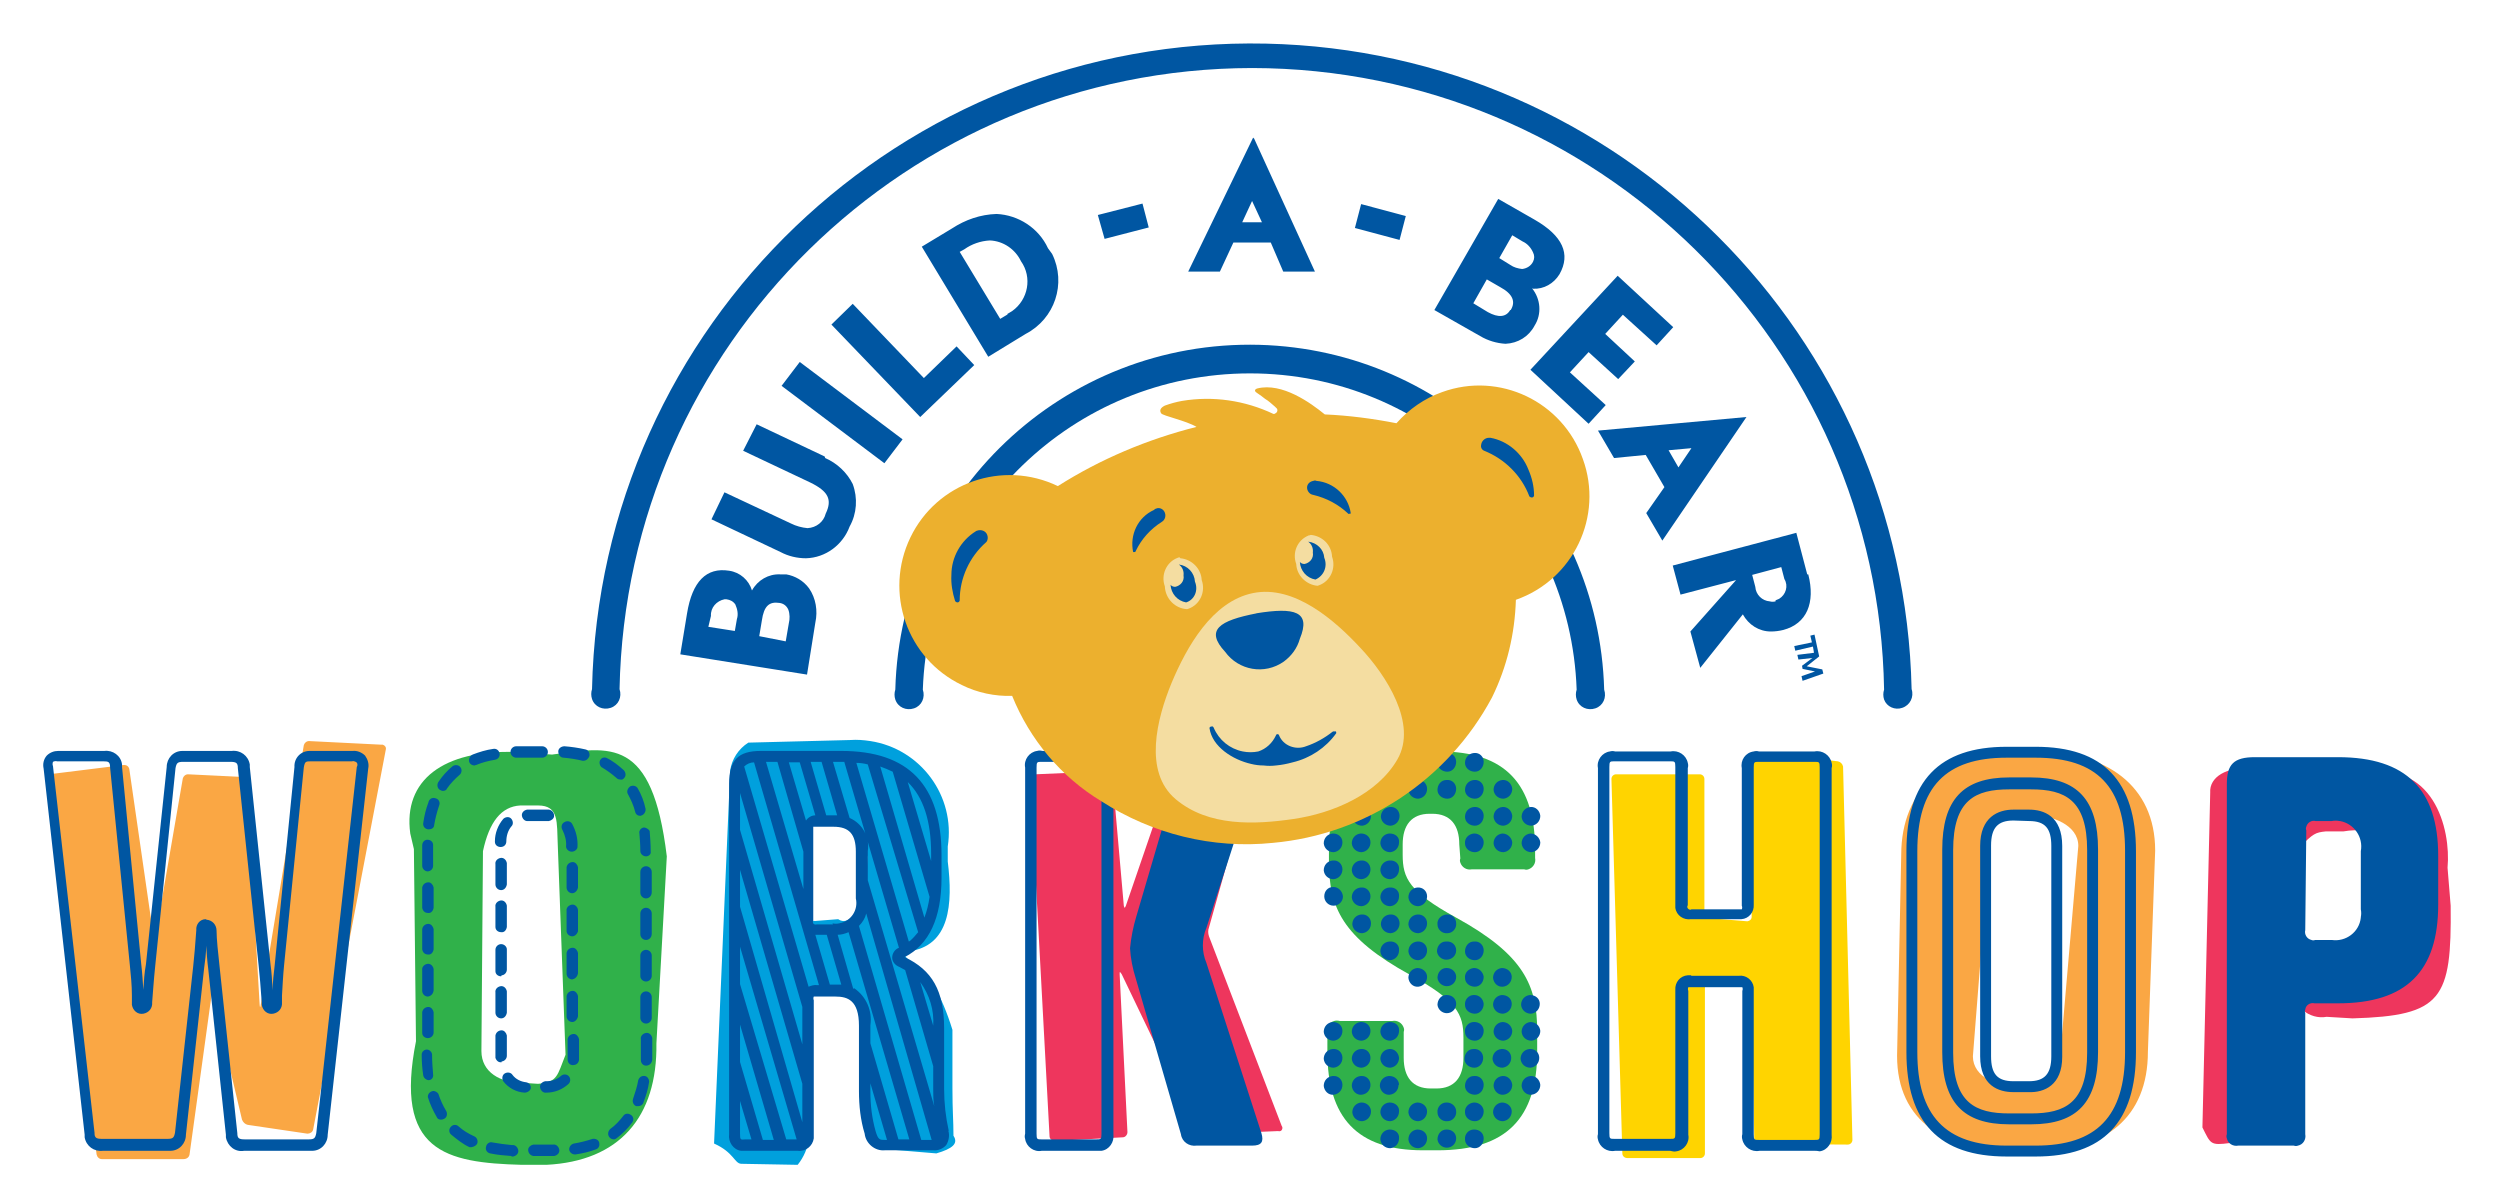<svg xmlns="http://www.w3.org/2000/svg" xmlns:xlink="http://www.w3.org/1999/xlink" id="Layer_1" x="0px" y="0px" viewBox="0 0 481.4 230" style="enable-background:new 0 0 481.4 230;" xml:space="preserve"><style type="text/css"> .st0{fill:none;} .st1{fill:#EE365D;} .st2{fill:#00A0DD;} .st3{fill:#30B14A;} .st4{fill:#FAA744;} .st5{fill:#FFD400;} .st6{fill:#0056A2;} .st7{fill:#ECB02E;} .st8{fill:#F4DDA1;}</style><g> <path class="st0" d="M474.5,135.5h-96.3C375.7,61.9,319.9,0,241.1,0C161.5,0,106.5,61.9,104,135.4H6.9c-3.8-0.1-6.9,2.9-6.9,6.7 v81.2c0.1,3.8,3.2,6.8,6.9,6.7h467.6c3.8,0.1,6.8-2.9,6.9-6.7v-81.2C481.3,138.4,478.2,135.4,474.5,135.5"></path> <path class="st1" d="M442.9,163.1c2.5-2.6,3-2.8,4.9-3h3.4c6-1,8.4,1.4,8,5.6v11.7c0,2.9-2.4,5.3-5.3,5.3c-0.9,0-1.7-0.2-2.4-0.6 l-3.7,0.4c-2.1,0-4.9,0.3-4.5-1.4L442.9,163.1L442.9,163.1z M443.4,194.5c1.3,1.1,3,1.6,4.6,1.3l5,0.3c17.3-0.5,19.1-3.7,18.9-21.7 l-0.6-7.3c0.7-7.6-2.8-21-16.5-18.1l-21-1c-5.1-0.5-8.4,1.7-8.2,4.6l-1.5,64.5c1.6,3.2,1.5,3.5,5.3,3l10.3-1 c2.8-1.6,2.8-1.2,2.8-2.6L443.4,194.5L443.4,194.5z"></path> <path class="st2" d="M160.8,157.6c4.9,0.6,5.1,1.4,6.2,7.4l-0.2,6.9c-1.1,3.5-3.4,6.5-5.4,5.1l-3.9,0.3c-1.5,0.2-2-0.2-2-1.7 l-0.5-13.5c2.4-3.2,0.6-4.2,2.3-3.9L160.8,157.6z M180.3,222.1c3.1-0.9,4.3-1.9,3.3-3.4c0-3-0.2-4.7-0.2-9.2v-11.2 c-2.1-6.8-4.7-10.9-6.8-12.1c-3.2-2.4-2.8-3-1.8-3c8.2-0.9,8.7-9.2,7.7-17.3V163c1.5-9.7-5.2-18.8-14.9-20.3l0,0 c-1.3-0.2-2.6-0.3-3.9-0.2l-19.6,0.5c-1.9,1.2-3.2,3.2-3.5,5.4l-3.1,71.8c3.8,1.7,3.9,3.8,5.2,3.9l10.9,0.2 c1.2-1.5,1.9-3.2,2.2-5.1l-0.4-23.7c0-5.3,0.3-5,2.3-5.2l3.9,0.3c5-0.5,3.8,1.9,4.2,5.6l0.3,13.3c-0.8,3.4-0.3,6.9,1.4,9.9 c0.5,1.4,1.9,2.2,3.3,1.9L180.3,222.1z"></path> <path class="st3" d="M108.9,203.1c-1.6,4-1.5,5.3-5.3,5.6l-3.1-0.2c-4.1,0-7.8-2-7.8-6.1l0.3-38.5c1.2-5.6,3.5-8.6,7.2-8.8h3.4 c4.1,0,3.6,3.3,3.8,7.5L108.9,203.1z M79.7,163.5l0.4,37c-4.2,21.2,5.6,23.4,20.4,23.8h4.7c14-0.7,21.4-9.1,21.2-23.4l2-36 c-2.8-23.2-10.9-21.1-22.1-19.6l-7.2-0.5c-13.7-0.4-21.5,5.4-20.1,15.7L79.7,163.5z"></path> <path class="st4" d="M18.6,222.3c0.1,0.5,0.5,0.9,1,0.9h15.7c0.6,0,1.1-0.3,1.2-0.9l4.2-30.4c0-0.5,0.2-0.5,0.3,0l5.6,23.7 c0.2,0.5,0.6,0.9,1.1,1l11.5,1.7c0.5,0,1-0.3,1.1-0.8l14-73.2c0.1-0.4-0.2-0.8-0.6-0.9h-0.2l-14-0.7c-0.5,0-0.9,0.4-1,0.8l-8.3,50 c0,0.5-0.2,0.5-0.2,0l-2.5-43c0-0.5-0.5-0.9-1-0.9l-10.3-0.5c-0.5,0-0.9,0.4-1,0.8l-5.3,30.7c0,0.5-0.2,0.5-0.3,0l-4.7-32.5 c-0.1-0.5-0.5-0.8-1-0.8L10.2,149c-0.5,0.1-0.8,0.5-0.8,1l0,0L18.6,222.3z M400.2,162.9c0-4.1-5.2-5.9-8.7-5.9h-3 c-3.5,0-5.4,1.7-5.4,5.9l-3.2,40.5c0,4.1,5,5.9,8.4,5.9h3c3.5,0,5.4-1.7,5.4-5.9L400.2,162.9z M387.2,144.8h5.6 c12.5,0,22.2,6.3,22.2,19l-1.4,38.7c0,12.8-8.4,19-20.7,19h-5.6c-12.5,0-22-5.4-22-18.2l0.8-38.7 C366.1,151.8,374.9,144.7,387.2,144.8L387.2,144.8z"></path> <path class="st1" d="M216.2,219c0.5,0,0.9-0.5,0.9-1l-1.5-30.4c0-0.5,0-0.6,0.4,0l14.4,30c0.3,0.5,0.8,0.8,1.3,0.8l14.4-0.6 c0.3,0.1,0.7,0,0.8-0.4c0.1-0.2,0-0.5-0.1-0.6l-14-36.5c-0.2-0.6-0.2-1.2,0-1.7l9.8-34.9c0.1-0.3,0-0.7-0.3-0.8l0,0 c-0.1,0-0.2,0-0.3,0l-13.7,0.6c-0.6,0.1-1,0.4-1.2,0.9l-10.3,30c-0.2,0.5-0.3,0.5-0.4,0l-2.2-25c-0.1-0.5-0.5-0.9-1-0.9l-13.9,0.6 c-0.5,0-0.9,0.4-0.9,1l3.7,68.7c0,0.5,0.5,0.9,1,0.9l0,0l0,0L216.2,219z"></path> <path class="st5" d="M337.8,219.3c0,0.5,0.4,0.9,0.9,1l0,0l17.1,0.1c0.5,0,0.9-0.4,0.9-0.9l0,0l0,0l-1.8-71.9c-0.1-0.5-0.5-0.9-1-1 l-16-1.8c-0.4-0.1-0.9,0.3-0.9,0.7v0.1l0.3,30.9c0,0.5-0.3,0.8-0.8,0.9h-0.1l-7.3-0.6c-0.5,0-0.9-0.5-0.9-1V150 c0-0.5-0.4-0.9-0.9-0.9l0,0h-16.1c-0.5,0-0.9,0.4-0.9,0.9l0,0l2.1,72.1c0,0.5,0.4,0.9,1,0.9h14c0.5,0,0.9-0.4,0.9-0.9l0,0l0,0 v-31.9c0-0.5,0.3-0.9,0.8-0.9l0,0h0.1l7.2,0.6c0.5,0.1,0.9,0.5,0.9,1L337.8,219.3z"></path> <path class="st3" d="M281,162.6c0-3.7-1.7-5.9-5.2-5.9h-0.5c-3.5,0-5.2,2.2-5.2,5.9v2c0,4.5,1.2,7.1,10.3,12.1 c13.1,7.2,15.6,13.1,15.6,21.9v3.9c0,12.8-5.9,19-19.2,19H274c-12.7,0-18.4-6.3-18.4-19v-3.7c-0.3-1,0.3-1.9,1.3-2.2l0,0 c0.3-0.1,0.7-0.1,1.1,0h10.1c1-0.2,1.9,0.4,2.2,1.3c0.1,0.3,0.1,0.5,0,0.8v5c0,3.7,1.7,5.9,5.2,5.9h1.1c3.5,0,5.2-2.2,5.2-5.9v-3.9 c0-4.5-1.2-7.1-10.3-12.1c-13.1-7.2-15.6-13-15.6-21.9v-2.1c0-12.8,5.9-19,19.2-19h2.1c12.7,0,18.4,6.3,18.4,19v1.5 c0.2,1-0.4,1.9-1.3,2.2c-0.3,0.1-0.5,0.1-0.8,0h-10.1c-1,0.2-1.9-0.4-2.2-1.3c-0.1-0.3-0.1-0.5,0-0.8L281,162.6L281,162.6z"></path> <path class="st6" d="M387.7,158c-3,0-4.3,1.4-4.3,4.8v40.6c0,3.4,1.2,4.8,4.3,4.8h3c3,0,4.3-1.4,4.3-4.8v-40.5 c0-3.4-1.2-4.8-4.3-4.8L387.7,158z M390.7,210.3h-3c-2.8,0-6.4-1.2-6.4-6.9v-40.5c0-5.6,3.5-7,6.4-7h3c2.8,0,6.4,1.2,6.4,7v40.6 C397.1,209,393.6,210.4,390.7,210.3L390.7,210.3z M386.9,152c-6.5,0-10.8,2-10.8,11.7v39c0,9.7,4.3,11.7,10.8,11.7h4.2 c6.5,0,10.8-2,10.8-11.7v-39c0-9.7-4.3-11.7-10.8-11.7H386.9L386.9,152z M391.3,216.5h-4.4c-8.9,0-12.9-4.3-12.9-13.9v-39 c0-9.6,4-13.9,12.9-13.9h4.2c8.9,0,12.9,4.3,12.9,13.9v39c0,9.6-4,13.9-12.9,13.9H391.3z M386.4,145.9c-11.7,0-17.2,5.6-17.2,18 v38.7c0,12.2,5.4,18,17.2,18h5.6c11.7,0,17.2-5.6,17.2-18v-38.8c0-12.3-5.4-17.9-17.2-17.9L386.4,145.9L386.4,145.9z M392,222.7 h-5.6c-13,0-19.3-6.6-19.3-20.1v-38.7c0-13.5,6.3-20.1,19.3-20.1h5.6c13,0,19.3,6.6,19.3,20.1v38.7 C411.3,216.1,405,222.7,392,222.7L392,222.7z M39.8,177.1c1.1,0.1,1.9,1,1.9,2.1c0,1.5,0.3,4.4,0.6,7.1l3.4,31.9 c0,1,0.3,1.2,1.5,1.2h12.2c1.1,0,1.3-0.2,1.5-1.2l7.8-70.5c0.2-0.3,0.2-0.8-0.2-1c-0.2-0.1-0.5-0.2-0.7-0.1h-7.9 c-1,0-1.2,0-1.4,1.2l-3.8,38.1c-0.2,2-0.3,4.2-0.4,5.8v1.3c0.1,1.1-0.6,2-1.7,2.2s-2-0.6-2.2-1.7l0,0c0-0.2,0-0.3,0-0.5 c-0.2-2.8-0.4-5.3-0.6-7.1l-4-38c0-1-0.3-1.2-1.5-1.2h-9c-1.1,0-1.3,0.2-1.5,1.2l-3.9,38c-0.3,2.8-0.5,6-0.6,7.1 c0.1,1.1-0.6,2-1.7,2.2s-2-0.6-2.2-1.7l0,0c0-0.2,0-0.3,0-0.5v-1.3c0-2-0.2-3.9-0.4-5.9l-3.8-38c0-1.1-0.3-1.2-1.3-1.2H11 c-0.3-0.1-0.6,0-0.8,0.1c-0.1,0.3-0.1,0.6,0,0.8l8,70.6c0,1,0.3,1.2,1.5,1.2h12.5c1.1,0,1.3-0.2,1.5-1.2l3.5-32 c0.2-1.8,0.4-4.2,0.6-7c-0.1-1.1,0.7-2.1,1.8-2.1l0,0 M59.4,221.6H47c-1.7,0.3-3.2-0.9-3.5-2.6c0-0.2,0-0.4,0-0.5l-3.4-31.9 c-0.2-1.5-0.3-3.1-0.4-4.5c0,1.5-0.2,2.9-0.4,4.4l-3.5,32c0,1.7-1.3,3.1-3,3.1h-0.4H19.8c-1.7,0.2-3.2-0.9-3.5-2.6 c0-0.2,0-0.3,0-0.5L8.4,148c-0.2-0.9,0-1.8,0.6-2.5c0.6-0.6,1.4-0.9,2.2-0.9h8.9c1.6-0.2,3.2,0.9,3.4,2.6l0,0l0,0 c0,0.2,0,0.4,0,0.5l3.7,38c0.2,1.6,0.3,3.4,0.4,4.9c0.1-1.6,0.2-3.3,0.5-4.9l4-38c0-1.7,1.3-3.1,3-3.1h0.5h9 c1.7-0.2,3.2,0.9,3.5,2.6c0,0.2,0,0.3,0,0.5l4,38.1c0.2,1.4,0.3,3,0.4,4.9c0-1.5,0.2-3.2,0.4-4.9l3.8-38.1 c-0.1-1.7,1.2-3.1,2.9-3.1c0.2,0,0.4,0,0.5,0h7.8c0.9-0.1,1.8,0.3,2.4,0.9c0.5,0.7,0.8,1.6,0.6,2.5l-7.8,70.5c0,1.7-1.3,3.1-3,3.1 H59.4 M99.4,145.9c-0.6,0-1.1-0.5-1.1-1.1s0.5-1.1,1.1-1.1h5c0.6,0,1.1,0.5,1.1,1.1s-0.5,1.1-1.1,1.1H99.4z M112.3,146.5h-0.1 c-1.2-0.3-2.5-0.5-3.7-0.6c-0.6,0-1-0.6-1-1.2s0.6-1,1.2-1l0,0c1.3,0.1,2.7,0.3,4,0.6c0.6,0.1,0.9,0.7,0.8,1.3 C113.3,146.1,112.9,146.5,112.3,146.5L112.3,146.5z M91.4,147.4c-0.6,0-1.1-0.4-1.1-1l0,0c0-0.5,0.3-0.9,0.7-1.1 c1.3-0.5,2.6-0.9,4-1.1c0.6-0.1,1.1,0.3,1.2,0.9c0.1,0.6-0.3,1.1-0.9,1.2c-1.2,0.2-2.4,0.5-3.6,1C91.7,147.3,91.6,147.3,91.4,147.4 L91.4,147.4z M119.4,150.1c-0.3,0-0.5-0.1-0.7-0.3c-0.9-0.8-1.9-1.5-2.9-2.1c-0.4-0.4-0.5-1.1-0.1-1.5l0,0c0.2-0.3,0.6-0.4,1-0.3 c1.3,0.6,2.4,1.5,3.4,2.4c0.4,0.4,0.5,1.1,0.1,1.5C120,150.1,119.7,150.2,119.4,150.1L119.4,150.1z M85.3,152.3 c-0.2,0-0.4-0.1-0.6-0.2c-0.5-0.3-0.6-1-0.3-1.5l0,0c0.8-1.2,1.7-2.2,2.8-3.1c0.5-0.3,1.2-0.2,1.5,0.3c0.3,0.4,0.2,1.1-0.2,1.4 c-0.9,0.8-1.7,1.6-2.4,2.6C86,152.1,85.7,152.3,85.3,152.3L85.3,152.3z M123.3,157.1c-0.5,0-0.9-0.3-1-0.8 c-0.3-1.2-0.8-2.3-1.4-3.4c-0.3-0.5,0-1.2,0.5-1.5c0.5-0.2,1.1-0.1,1.4,0.4c0.7,1.2,1.2,2.5,1.5,3.9c0.1,0.5-0.2,1.1-0.7,1.3 L123.3,157.1L123.3,157.1z M82.6,159.7h-0.2c-0.6-0.1-1-0.6-0.9-1.2c0.2-1.4,0.5-2.7,1-4c0.1-0.6,0.7-1,1.3-0.8 c0.6,0.1,1,0.7,0.8,1.3c0,0.1-0.1,0.2-0.1,0.3l0,0c-0.4,1.2-0.7,2.4-0.9,3.6C83.6,159.4,83.1,159.7,82.6,159.7L82.6,159.7z M124.4,164.9c-0.6,0-1.1-0.5-1.1-1l0,0l0,0l0,0c0-1.2-0.1-2.5-0.2-3.7c0.1-0.6,0.7-1,1.2-0.8l0,0c0.3,0.1,0.6,0.3,0.8,0.6 c0.1,1.3,0.2,2.6,0.2,4C125.4,164.5,124.9,164.9,124.4,164.9c-0.1,0-0.1,0-0.1,0H124.4z M82.4,167.8c-0.6,0-1.1-0.5-1.1-1.1l0,0 l0,0v-3.9c0-0.6,0.4-1.1,1-1.1s1.1,0.4,1.1,1c0,0.1,0,0.1,0,0.2v3.8C83.4,167.3,83,167.7,82.4,167.8 C82.4,167.7,82.4,167.8,82.4,167.8z M124.4,173c-0.6,0-1.1-0.5-1.1-1.1l0,0v-4c0-0.6,0.5-1.1,1.1-1.1s1.1,0.5,1.1,1.1v3.9 C125.5,172.5,125,173,124.4,173L124.4,173L124.4,173z M82.4,175.8c-0.6,0-1-0.4-1.1-1v-3.9c0.1-0.6,0.6-1,1.2-1c0.5,0,0.9,0.5,1,1 v3.9C83.4,175.4,83,175.9,82.4,175.8C82.4,175.9,82.4,175.9,82.4,175.8L82.4,175.8z M124.4,181c-0.6,0-1.1-0.5-1.1-1.1v-4 c0-0.6,0.5-1.1,1.1-1.1s1.1,0.5,1.1,1.1v3.9C125.5,180.5,125,181,124.4,181L124.4,181L124.4,181z M82.4,183.8c-0.6,0-1-0.4-1.1-1 v-3.9c0.1-0.6,0.6-1,1.2-1c0.5,0,0.9,0.5,1,1v3.9C83.4,183.4,83,183.9,82.4,183.8C82.4,183.9,82.4,183.9,82.4,183.8L82.4,183.8z M124.4,189c-0.6,0-1.1-0.5-1.1-1l0,0v-4c0-0.6,0.5-1.1,1.1-1.1s1.1,0.5,1.1,1.1v3.9C125.5,188.5,125,189,124.4,189L124.4,189z M82.4,191.9c-0.6,0-1.1-0.5-1.1-1.1l0,0v-4c-0.1-0.6,0.4-1.1,1-1.2s1.1,0.4,1.2,1c0,0.1,0,0.1,0,0.2v3.9 C83.4,191.4,83,191.8,82.4,191.9C82.4,191.8,82.4,191.8,82.4,191.9L82.4,191.9z M124.4,197.1c-0.6,0-1.1-0.5-1.1-1.1l0,0v-4 c0-0.6,0.5-1.1,1.1-1.1s1.1,0.5,1.1,1.1v4C125.5,196.6,125,197.1,124.4,197.1L124.4,197.1z M82.4,199.9c-0.6,0-1.1-0.4-1.1-1l0,0 v-4c0.1-0.6,0.6-1,1.2-1c0.5,0,0.9,0.5,1,1v3.9C83.5,199.4,83,199.9,82.4,199.9L82.4,199.9L82.4,199.9z M124.4,205.2 c-0.6,0-1-0.5-1-1.1l0,0v-4c-0.1-0.6,0.4-1.1,1-1.2s1.1,0.4,1.2,1c0,0.1,0,0.1,0,0.2v4C125.5,204.7,125.1,205.2,124.4,205.2 L124.4,205.2z M82.6,208c-0.5,0-1-0.4-1.1-0.9c-0.2-1.3-0.3-2.7-0.3-4c0-0.6,0.5-1,1-1s1,0.5,1,1c0,1.3,0.1,2.5,0.2,3.8 c0.1,0.6-0.3,1.1-0.9,1.1l0,0H82.6L82.6,208z M122.9,213h-0.4c-0.5-0.2-0.8-0.8-0.6-1.4l0,0c0.4-1.2,0.8-2.4,1-3.6 c0.2-0.6,0.7-0.9,1.3-0.8c0.5,0.1,0.8,0.6,0.8,1.1l0,0c-0.2,1.4-0.6,2.7-1.1,4C123.8,212.7,123.4,213,122.9,213L122.9,213z M84.9,215.6c-0.4,0-0.7-0.2-0.8-0.5c-0.7-1.2-1.3-2.5-1.7-3.8c-0.1-0.6,0.4-1.1,0.9-1.2c0.4-0.1,0.9,0.2,1.1,0.5 c0.4,1.2,0.9,2.3,1.5,3.3c0.3,0.5,0.2,1.2-0.3,1.5l0,0C85.4,215.5,85.2,215.6,84.9,215.6L84.9,215.6z M118.2,219.4 c-0.6,0-1.1-0.5-1.1-1.1c0-0.4,0.2-0.7,0.4-0.9c1-0.7,1.8-1.6,2.5-2.5c0.3-0.5,1-0.6,1.5-0.2c0.5,0.3,0.6,1,0.2,1.5 c-0.8,1.1-1.9,2.2-3,3C118.6,219.3,118.4,219.4,118.2,219.4L118.2,219.4z M90.8,220.9c-0.1,0-0.3,0-0.4,0c-1.3-0.6-2.4-1.5-3.5-2.4 c-0.5-0.4-0.5-1.1-0.1-1.5c0.4-0.5,1.1-0.5,1.5-0.1c0.9,0.8,1.9,1.4,3,1.9c0.5,0.2,0.8,0.8,0.6,1.4l0,0 C91.7,220.6,91.3,220.8,90.8,220.9L90.8,220.9z M110.7,222.3c-0.6,0-1.1-0.5-1.1-1s0.4-1,0.9-1.1c1.2-0.2,2.4-0.5,3.6-0.9 c0.6-0.1,1.2,0.2,1.3,0.8c0.1,0.5-0.1,1-0.6,1.2c-1.3,0.5-2.6,0.8-4,1H110.7z M98.5,222.6c-1.4-0.1-2.7-0.2-4.1-0.5 c-0.6-0.1-1-0.7-0.8-1.3c0.1-0.6,0.7-1,1.3-0.8l0,0c1.2,0.2,2.5,0.4,3.7,0.5c0.6-0.1,1.1,0.4,1.2,1c0.1,0.6-0.4,1.1-1,1.2 c-0.1,0-0.1,0-0.2,0h-0.1V222.6z M106.1,222.6h-3.4c-0.6-0.1-1-0.6-1-1.2c0-0.5,0.5-0.9,1-1h3.8c0.6-0.1,1.1,0.4,1.2,1 c0.1,0.6-0.4,1.1-1,1.2c-0.1,0-0.1,0-0.2,0H106.1z M105.6,158.1h-3.9c-0.6,0.1-1.1-0.4-1.2-1c-0.1-0.6,0.4-1.1,1-1.2 c0.1,0,0.1,0,0.2,0h4c0.6,0.1,1,0.6,1,1.2c0,0.5-0.5,0.9-1,1 M96.4,163.1c-0.6,0-1.1-0.4-1.1-1V162c0-1.6,0.6-3.1,1.6-4.3 c0.4-0.4,1.1-0.5,1.5-0.1s0.5,1.1,0.1,1.5l0,0l0,0c-0.7,0.8-1,1.9-1,2.9C97.5,162.7,97,163.1,96.4,163.1 M110.1,164 c-0.6,0-1.1-0.5-1.1-1l0,0l0,0c0.1-1.1-0.2-2.2-0.7-3.2c-0.3-0.5-0.2-1.2,0.4-1.5c0.5-0.3,1.2-0.2,1.5,0.4l0,0 c0.7,1.3,1.1,2.8,1,4.4C111.2,163.5,110.7,164,110.1,164C110.2,164,110.2,164,110.1,164 M96.5,171.4c-0.6,0-1.1-0.5-1.1-1.1l0,0 l0,0v-3.9c-0.1-0.6,0.4-1.1,1-1.2s1.1,0.4,1.2,1c0,0.1,0,0.1,0,0.2v3.9C97.5,170.9,97.1,171.4,96.5,171.4L96.5,171.4 M110.2,172 c-0.6,0-1.1-0.5-1.1-1.1l0,0l0,0V167c0.1-0.6,0.6-1,1.2-1c0.5,0,0.9,0.5,1,1v3.9C111.2,171.5,110.7,172,110.2,172L110.2,172 M96.5,179.5c-0.6,0-1.1-0.4-1.1-1l0,0l0,0v-3.9c-0.1-0.6,0.4-1.1,1-1.2s1.1,0.4,1.2,1c0,0.1,0,0.1,0,0.2v3.9 C97.5,179.1,97.1,179.6,96.5,179.5 M110.2,180.3c-0.6,0-1.1-0.5-1.1-1l0,0l0,0v-3.9c-0.1-0.6,0.4-1.1,1-1.2s1.1,0.4,1.2,1 c0,0.1,0,0.1,0,0.2v3.9C111.2,179.8,110.7,180.3,110.2,180.3L110.2,180.3 M96.5,188c-0.6,0-1.1-0.4-1.1-1v-4.1 c0-0.6,0.5-1.1,1.1-1.1s1.1,0.5,1.1,1l0,0l0,0v3.9c0,0.6-0.5,1.1-1,1.1l0,0 M110.2,188.6c-0.6,0-1.1-0.5-1.1-1.1l0,0v-4 c0.1-0.6,0.6-1,1.2-1c0.5,0,0.9,0.5,1,1v3.9C111.2,188.1,110.7,188.5,110.2,188.6L110.2,188.6 M96.5,196.1c-0.6,0-1.1-0.5-1.1-1.1 l0,0v-3.9c-0.1-0.6,0.4-1.1,1-1.2s1.1,0.4,1.2,1c0,0.1,0,0.1,0,0.2v3.9C97.5,195.6,97.1,196.1,96.5,196.1L96.5,196.1 M110.2,196.8 c-0.6,0-1.1-0.5-1.1-1.1l0,0v-3.9c0.1-0.6,0.6-1,1.2-1c0.5,0,0.9,0.5,1,1v3.9C111.2,196.3,110.7,196.8,110.2,196.8L110.2,196.8 M96.7,204.5c-0.6,0.2-1.1-0.2-1.3-0.8l0,0c0-0.1,0-0.3,0-0.4v-3.9c0.1-0.6,0.6-1,1.2-1c0.5,0,0.9,0.5,1,1v3.9 c0,0.6-0.5,1.1-1.1,1.1 M110.3,205.1c-0.6,0-1-0.5-1-1.1l0,0l0,0v-3.9c0.1-0.6,0.6-1,1.2-1c0.5,0,0.9,0.5,1,1v4 C111.4,204.7,111,205.1,110.3,205.1 M101,210.4c-1.6-0.1-3.1-0.9-4.1-2.2c-0.3-0.5-0.2-1.2,0.3-1.5s1.2-0.2,1.5,0.3l0,0 c0.6,0.8,1.6,1.3,2.6,1.4c0.6,0.1,1,0.6,0.9,1.2C102.1,210,101.6,210.4,101,210.4 M105.2,210.4c-0.6,0.1-1.1-0.4-1.2-1 c-0.1-0.6,0.4-1.1,1-1.2c0.1,0,0.1,0,0.2,0c1,0,2-0.3,2.8-1c0.4-0.4,1.1-0.4,1.5,0s0.4,1.1,0,1.5l0,0 C108.3,209.8,106.8,210.4,105.2,210.4 M325.7,187.9h9.1c1.4-0.2,2.7,0.8,2.9,2.2l0,0c0,0.2,0,0.4,0,0.6v27.7c0,1.1,0.1,1.1,1,1.1 h10.7c0.9,0,1,0,1-1.1v-70.6c0-1.1-0.1-1.1-1-1.1h-10.7c-0.9,0-1,0-1,1.1v26.4c0.1,1.4-0.9,2.7-2.4,2.8l0,0c-0.2,0-0.4,0-0.6,0 h-9.1c-1.4,0.2-2.8-0.7-3-2.2l0,0c0-0.2,0-0.4,0-0.6v-26.5c0-1.1-0.1-1.1-1-1.1h-10.7c-0.9,0-1,0-1,1.1v70.5c0,1.1,0.1,1.1,1,1.1 h10.7c0.9,0,1,0,1-1.1v-27.6c-0.1-1.4,0.9-2.7,2.4-2.8l0,0c0.2,0,0.4,0,0.6,0 M349.4,221.6h-10.6c-1.5,0.3-3-0.7-3.3-2.2 c-0.1-0.3-0.1-0.7,0-1v-27.6c0.1-0.2,0.1-0.5,0-0.7c-0.2,0-0.4,0-0.6,0h-9.2c-0.2,0-0.4,0-0.6,0c-0.1,0.2-0.1,0.5,0,0.7v27.7 c0.3,1.5-0.8,3-2.3,3.2l0,0c-0.4,0.1-0.8,0-1.2-0.1H311c-1.5,0.3-3-0.7-3.3-2.2l0,0c-0.1-0.3-0.1-0.7,0-1v-70.5 c-0.3-1.5,0.8-3,2.3-3.2c0.3-0.1,0.7-0.1,1,0h10.7c1.5-0.3,3,0.7,3.3,2.2c0.1,0.3,0.1,0.7,0,1v26.4c-0.2,0.3-0.1,0.6,0.2,0.8 c0.2,0.1,0.4,0.1,0.5,0h9.1c0.2,0,0.4,0,0.6,0c0.1-0.2,0.1-0.5,0-0.7v-26.5c-0.3-1.5,0.7-3,2.3-3.2l0,0c0.3-0.1,0.7-0.1,1,0h10.7 c1.5-0.3,3,0.7,3.3,2.2c0.1,0.3,0.1,0.7,0,1v70.6c0.2,1.5-0.8,3-2.3,3.2l0,0C350,221.6,349.7,221.6,349.4,221.6 M443.9,179.1 c-0.2,0.8,0.3,1.7,1.2,1.9c0.2,0.1,0.5,0.1,0.7,0h3.2c2.7,0.4,5.3-1.5,5.6-4.3v-0.1c0.1-0.5,0.1-1,0-1.5v-11.2 c0.5-2.7-1.3-5.3-4-5.8h-0.1c-0.5-0.1-1-0.1-1.5,0h-3.1c-0.8-0.2-1.6,0.3-1.8,1.1l0,0c-0.1,0.2-0.1,0.5,0,0.7L443.9,179.1 L443.9,179.1z M443.9,218.4c0.2,1-0.4,2-1.4,2.2l0,0c-0.3,0.1-0.5,0.1-0.8,0H431c-1,0.2-2-0.4-2.2-1.4l0,0c-0.1-0.3-0.1-0.5,0-0.8 V151c0-3.8,1.3-5.2,5.4-5.2h16c13.2,0,19.3,6.3,19.3,19v9.4c0,12.8-6.1,19-19.3,19h-4.5c-0.8-0.2-1.7,0.3-1.8,1.2 c-0.1,0.2-0.1,0.5,0,0.7L443.9,218.4L443.9,218.4z M269.4,146.7c0,1-0.7,1.8-1.7,1.9c-1,0-1.8-0.7-1.9-1.7c0-1,0.7-1.8,1.7-1.9l0,0 h0.1C268.7,144.9,269.5,145.7,269.4,146.7C269.5,146.7,269.5,146.7,269.4,146.7L269.4,146.7 M274.8,146.7c0,1-0.7,1.8-1.7,1.9 c-1,0-1.8-0.7-1.9-1.7c0-1,0.7-1.8,1.7-1.9l0,0l0,0C274,144.9,274.8,145.7,274.8,146.7L274.8,146.7L274.8,146.7 M280.4,146.7 c0,1-0.7,1.9-1.7,1.9s-1.9-0.7-1.9-1.7s0.7-1.9,1.7-1.9l0,0h0.1C279.6,144.9,280.4,145.7,280.4,146.7L280.4,146.7L280.4,146.7 M285.7,146.7c0,1-0.7,1.9-1.7,1.9s-1.9-0.7-1.9-1.7s0.7-1.8,1.7-1.9h0.1C284.9,144.9,285.7,145.7,285.7,146.7L285.7,146.7 L285.7,146.7 M269.5,151.9c0,1-0.7,1.8-1.7,1.9c-1,0-1.8-0.7-1.9-1.7c0-1,0.7-1.8,1.7-1.9l0,0h0.1 C268.7,150.1,269.5,150.9,269.5,151.9C269.5,151.8,269.5,151.8,269.5,151.9L269.5,151.9 M274.8,151.9c0,1-0.7,1.8-1.7,1.9 c-1,0-1.8-0.7-1.9-1.7c0-1,0.7-1.8,1.7-1.9l0,0l0,0C274,150.1,274.8,150.9,274.8,151.9C274.8,151.8,274.8,151.8,274.8,151.9 L274.8,151.9 M280.4,151.9c0,1-0.7,1.9-1.7,1.9s-1.9-0.7-1.9-1.7s0.7-1.9,1.7-1.9l0,0h0.1C279.6,150.1,280.4,150.9,280.4,151.9 C280.4,151.8,280.4,151.8,280.4,151.9L280.4,151.9 M285.7,151.9c0,1-0.7,1.9-1.7,1.9s-1.9-0.7-1.9-1.7s0.7-1.8,1.7-1.9h0.1 C284.9,150.1,285.7,150.9,285.7,151.9C285.7,151.8,285.7,151.8,285.7,151.9L285.7,151.9 M291.2,151.9c0,1-0.7,1.8-1.7,1.9 c-1,0-1.8-0.7-1.9-1.7c0-1,0.7-1.8,1.7-1.9l0,0l0,0C290.3,150.1,291.1,150.9,291.2,151.9C291.2,151.8,291.2,151.8,291.2,151.9 L291.2,151.9 M258.6,157.1c0,1-0.7,1.8-1.7,1.9c-1,0-1.8-0.7-1.9-1.7c0-1,0.7-1.8,1.7-1.9l0,0h0.1 C257.8,155.3,258.6,156.1,258.6,157.1L258.6,157.1 M264,157.1c0,1-0.7,1.8-1.7,1.9c-1,0-1.8-0.7-1.9-1.7c0-1,0.7-1.8,1.7-1.9l0,0 h0.1C263.2,155.3,264,156.1,264,157.1L264,157.1 M269.5,157.1c0,1-0.7,1.8-1.7,1.9c-1,0-1.8-0.7-1.9-1.7c0-1,0.7-1.8,1.7-1.9l0,0 h0.1C268.7,155.3,269.5,156.1,269.5,157.1L269.5,157.1 M285.7,157.1c0,1-0.7,1.9-1.7,1.9s-1.9-0.7-1.9-1.7s0.7-1.8,1.7-1.9h0.1 C284.9,155.3,285.7,156.1,285.7,157.1L285.7,157.1 M291.2,157.1c0,1-0.7,1.8-1.7,1.9c-1,0-1.8-0.7-1.9-1.7c0-1,0.7-1.8,1.7-1.9l0,0 l0,0C290.3,155.3,291.1,156.1,291.2,157.1L291.2,157.1 M296.6,157.1c0,1-0.7,1.8-1.7,1.9c-1,0-1.8-0.7-1.9-1.7c0-1,0.7-1.8,1.7-1.9 l0,0l0,0C295.7,155.3,296.5,156.1,296.6,157.1L296.6,157.1 M258.5,162.2c0,1-0.7,1.8-1.7,1.9c-1,0-1.8-0.7-1.9-1.7 c0-1,0.7-1.8,1.7-1.9l0,0h0.1C257.7,160.5,258.5,161.2,258.5,162.2L258.5,162.2 M263.9,162.2c0,1-0.7,1.8-1.7,1.9 c-1,0-1.8-0.7-1.9-1.7c0-1,0.7-1.8,1.7-1.9l0,0h0.1C263.1,160.5,263.9,161.2,263.9,162.2L263.9,162.2 M269.4,162.2 c0,1-0.7,1.8-1.7,1.9c-1,0-1.8-0.7-1.9-1.7c0-1,0.7-1.8,1.7-1.9l0,0h0.1C268.7,160.5,269.5,161.2,269.4,162.2L269.4,162.2 M285.7,162.2c0,1-0.7,1.9-1.7,1.9s-1.9-0.7-1.9-1.7l0,0c-0.1-1,0.7-1.8,1.7-1.9l0,0h0.1C284.9,160.5,285.7,161.3,285.7,162.2 L285.7,162.2 M291.2,162.2c0,1-0.7,1.8-1.7,1.9c-1,0-1.8-0.7-1.9-1.7c0-1,0.7-1.8,1.7-1.9l0,0l0,0 C290.3,160.5,291.1,161.3,291.2,162.2L291.2,162.2 M296.6,162.2c0,1-0.7,1.8-1.7,1.9c-1,0-1.8-0.7-1.9-1.7c0-1,0.7-1.8,1.7-1.9l0,0 l0,0C295.7,160.5,296.5,161.3,296.6,162.2L296.6,162.2 M258.5,167.4c0,1-0.7,1.8-1.7,1.9c-1,0-1.8-0.7-1.9-1.7c0-1,0.7-1.8,1.7-1.9 l0,0h0.1C257.7,165.6,258.5,166.4,258.5,167.4L258.5,167.4 M263.9,167.4c0,1-0.7,1.8-1.7,1.9c-1,0-1.8-0.7-1.9-1.7 c0-1,0.7-1.8,1.7-1.9l0,0h0.1C263.1,165.6,263.9,166.4,263.9,167.4L263.9,167.4 M269.4,167.4c0,1-0.7,1.8-1.7,1.9 c-1,0-1.8-0.7-1.9-1.7c0-1,0.7-1.8,1.7-1.9l0,0h0.1C268.7,165.6,269.5,166.4,269.4,167.4L269.4,167.4 M258.6,172.6 c0,1-0.8,1.8-1.8,1.8s-1.8-0.8-1.8-1.8s0.7-1.8,1.7-1.8h0.1C257.7,170.8,258.5,171.6,258.6,172.6L258.6,172.6 M263.9,172.6 c0,1-0.7,1.8-1.7,1.9c-1,0-1.8-0.7-1.9-1.7c0-1,0.7-1.8,1.7-1.9l0,0h0.1C263.1,170.8,263.9,171.6,263.9,172.6L263.9,172.6 L263.9,172.6 M269.4,172.6c0,1-0.7,1.8-1.7,1.9c-1,0-1.8-0.7-1.9-1.7c0-1,0.7-1.8,1.7-1.9l0,0h0.1 C268.7,170.8,269.5,171.6,269.4,172.6C269.5,172.6,269.5,172.6,269.4,172.6L269.4,172.6 M274.8,172.6c0,1-0.7,1.8-1.7,1.9 c-1,0-1.8-0.7-1.9-1.7c0-1,0.7-1.8,1.7-1.9l0,0l0,0C274,170.8,274.8,171.6,274.8,172.6L274.8,172.6L274.8,172.6 M264,177.8 c0,1-0.7,1.8-1.7,1.9c-1,0-1.8-0.7-1.9-1.7c0-1,0.7-1.8,1.7-1.9l0,0h0.1C263.2,176,264,176.8,264,177.8L264,177.8L264,177.8 M269.5,177.8c0,1-0.7,1.8-1.7,1.9c-1,0-1.8-0.7-1.9-1.7c0-1,0.7-1.8,1.7-1.9l0,0h0.1C268.7,176,269.5,176.8,269.5,177.8 L269.5,177.8L269.5,177.8 M274.8,177.8c0,1-0.7,1.8-1.7,1.9c-1,0-1.8-0.7-1.9-1.7c0-1,0.7-1.8,1.7-1.9l0,0l0,0 C274,176,274.8,176.8,274.8,177.8L274.8,177.8L274.8,177.8 M280.4,177.8c0.1,1-0.7,1.9-1.7,1.9c-1,0.1-1.9-0.7-1.9-1.7 c-0.1-1,0.7-1.8,1.7-1.9h0.1C279.6,176,280.4,176.8,280.4,177.8L280.4,177.8L280.4,177.8 M269.4,183c0,1-0.7,1.8-1.7,1.9 c-1,0-1.8-0.7-1.9-1.7c0-1,0.7-1.8,1.7-1.9l0,0h0.1C268.7,181.2,269.5,182,269.4,183C269.5,183,269.5,183,269.4,183L269.4,183 M274.8,183c0,1-0.7,1.8-1.7,1.9c-1,0-1.8-0.7-1.9-1.7c0-1,0.7-1.8,1.7-1.9l0,0l0,0C274,181.2,274.8,182,274.8,183L274.8,183 L274.8,183 M280.4,183c0,1-0.8,1.8-1.9,1.8c-0.9,0-1.7-0.7-1.8-1.6l0,0c0-1,0.7-1.9,1.7-1.9h0.1C279.6,181.2,280.4,182,280.4,183 L280.4,183L280.4,183 M285.7,183c0,1-0.7,1.9-1.7,1.9s-1.9-0.7-1.9-1.7l0,0l0,0c0-1,0.7-1.9,1.7-1.9h0.1 C284.9,181.2,285.7,182,285.7,183L285.7,183L285.7,183 M274.8,188.1c0,1-0.7,1.8-1.7,1.9s-1.8-0.7-1.9-1.7c0-1,0.7-1.8,1.7-1.9l0,0 l0,0C274,186.4,274.8,187.2,274.8,188.1L274.8,188.1 M280.4,188.1c0,1-0.8,1.8-1.8,1.8c-0.9,0-1.7-0.7-1.8-1.6l0,0 c0-1,0.7-1.9,1.7-1.9h0.1C279.6,186.4,280.4,187.2,280.4,188.1L280.4,188.1 M285.7,188.1c0,1-0.7,1.9-1.7,1.9s-1.9-0.7-1.9-1.7l0,0 l0,0c-0.1-1,0.7-1.8,1.7-1.9l0,0h0.1C284.8,186.4,285.6,187.2,285.7,188.1L285.7,188.1 M291.1,188.1c0,1-0.7,1.8-1.7,1.9 s-1.8-0.7-1.9-1.7c0-1,0.7-1.8,1.7-1.9l0,0l0,0C290.3,186.4,291.1,187.2,291.1,188.1L291.1,188.1 M280.4,193.3c0,1-0.8,1.8-1.8,1.8 c-0.9,0-1.7-0.7-1.8-1.6l0,0c0-1,0.7-1.9,1.7-1.9h0.1C279.6,191.6,280.4,192.3,280.4,193.3L280.4,193.3 M285.7,193.3 c0,1-0.7,1.9-1.7,1.9s-1.9-0.7-1.9-1.7l0,0c-0.1-1,0.7-1.9,1.7-1.9l0,0h0.1C284.8,191.6,285.6,192.3,285.7,193.3L285.7,193.3 M291.1,193.3c0,1-0.7,1.8-1.7,1.9c-1,0-1.8-0.7-1.9-1.7c0-1,0.7-1.8,1.7-1.9l0,0l0,0C290.3,191.6,291.1,192.3,291.1,193.3 L291.1,193.3 M296.5,193.3c0,1-0.7,1.8-1.7,1.9c-1,0-1.8-0.7-1.9-1.7c0-1,0.7-1.8,1.7-1.9l0,0l0,0 C295.7,191.6,296.5,192.3,296.5,193.3L296.5,193.3 M258.5,198.5c0,1-0.7,1.8-1.7,1.9c-1,0-1.8-0.7-1.9-1.7c0-1,0.7-1.8,1.7-1.9l0,0 h0.1C257.7,196.8,258.5,197.5,258.5,198.5L258.5,198.5L258.5,198.5 M263.9,198.5c0,1-0.7,1.8-1.7,1.9c-1,0-1.8-0.7-1.9-1.7 c0-1,0.7-1.8,1.7-1.9l0,0h0.1C263.1,196.8,263.9,197.5,263.9,198.5L263.9,198.5L263.9,198.5 M269.4,198.5c0,1-0.7,1.8-1.7,1.9 c-1,0-1.8-0.7-1.9-1.7c0-1,0.7-1.8,1.7-1.9l0,0h0.1C268.7,196.8,269.5,197.5,269.4,198.5C269.5,198.5,269.5,198.5,269.4,198.5 L269.4,198.5 M285.7,198.5c0,1-0.7,1.9-1.7,1.9s-1.9-0.7-1.9-1.7l0,0l0,0c-0.1-1,0.7-1.9,1.7-1.9l0,0h0.1 C284.9,196.8,285.7,197.5,285.7,198.5L285.7,198.5L285.7,198.5 M291.2,198.5c0,1-0.7,1.8-1.7,1.9c-1,0-1.8-0.7-1.9-1.7 c0-1,0.7-1.8,1.7-1.9l0,0l0,0C290.3,196.8,291.1,197.5,291.2,198.5L291.2,198.5L291.2,198.5 M296.6,198.5c0,1-0.7,1.8-1.7,1.9 c-1,0-1.8-0.7-1.9-1.7c0-1,0.7-1.8,1.7-1.9l0,0l0,0C295.7,196.8,296.5,197.5,296.6,198.5C296.5,198.5,296.5,198.5,296.6,198.5 L296.6,198.5 M258.5,203.7c0,1-0.7,1.8-1.7,1.9c-1,0-1.8-0.7-1.9-1.7c0-1,0.7-1.8,1.7-1.9l0,0h0.1 C257.7,201.9,258.5,202.7,258.5,203.7L258.5,203.7L258.5,203.7 M263.9,203.7c0,1-0.7,1.8-1.7,1.9c-1,0-1.8-0.7-1.9-1.7 c0-1,0.7-1.8,1.7-1.9l0,0h0.1C263.1,201.9,263.9,202.7,263.9,203.7L263.9,203.7L263.9,203.7 M269.4,203.7c0,1-0.7,1.8-1.7,1.9 c-1,0-1.8-0.7-1.9-1.7c0-1,0.7-1.8,1.7-1.9l0,0l0,0C268.5,201.9,269.3,202.7,269.4,203.7C269.3,203.7,269.3,203.7,269.4,203.7 L269.4,203.7 M285.6,203.7c0,1-0.7,1.9-1.7,1.9s-1.9-0.7-1.9-1.7l0,0c0-1,0.7-1.9,1.7-1.9h0.1C284.8,201.9,285.6,202.7,285.6,203.7 L285.6,203.7L285.6,203.7 M291,203.7c0,1-0.7,1.8-1.7,1.9c-1,0-1.8-0.7-1.9-1.7c0-1,0.7-1.8,1.7-1.9l0,0l0,0 C290.2,201.9,291,202.7,291,203.7L291,203.7L291,203.7 M296.4,203.7c0,1-0.7,1.8-1.7,1.9c-1,0-1.8-0.7-1.9-1.7c0-1,0.7-1.8,1.7-1.9 l0,0l0,0C295.6,201.9,296.4,202.7,296.4,203.7L296.4,203.7L296.4,203.7 M258.5,208.9c0,1-0.7,1.8-1.7,1.9s-1.8-0.7-1.9-1.7 c0-1,0.7-1.8,1.7-1.9l0,0h0.1C257.7,207.1,258.5,207.9,258.5,208.9L258.5,208.9L258.5,208.9 M263.9,208.9c0,1-0.7,1.8-1.7,1.9 s-1.8-0.7-1.9-1.7c0-1,0.7-1.8,1.7-1.9l0,0h0.1C263.1,207.1,263.9,207.9,263.9,208.9L263.9,208.9L263.9,208.9 M269.3,208.9 c0,1-0.7,1.8-1.7,1.9s-1.8-0.7-1.9-1.7c0-1,0.7-1.8,1.7-1.9l0,0h0.2c1,0,1.8,0.8,1.8,1.7l0,0l0,0 M285.7,208.9c0,1-0.7,1.9-1.7,1.9 s-1.9-0.7-1.9-1.7s0.7-1.9,1.7-1.9h0.1C284.9,207.1,285.7,207.9,285.7,208.9L285.7,208.9 M291.2,208.9c0,1-0.7,1.8-1.7,1.9 s-1.8-0.7-1.9-1.7c0-1,0.7-1.8,1.7-1.9l0,0l0,0C290.3,207.1,291.1,207.9,291.2,208.9L291.2,208.9 M296.6,208.9c0,1-0.7,1.8-1.7,1.9 s-1.8-0.7-1.9-1.7c0-1,0.7-1.8,1.7-1.9l0,0l0,0C295.7,207.1,296.5,207.9,296.6,208.9C296.5,208.9,296.5,208.9,296.6,208.9 L296.6,208.9 M264,214c0,1-0.7,1.8-1.7,1.9c-1,0-1.8-0.7-1.9-1.7c0-1,0.7-1.8,1.7-1.9l0,0h0.1C263.2,212.3,264,213.1,264,214 L264,214 M269.4,214c0,1-0.7,1.8-1.7,1.9c-1,0-1.8-0.7-1.9-1.7c0-1,0.7-1.8,1.7-1.9l0,0h0.1C268.7,212.3,269.5,213.1,269.4,214 L269.4,214 M274.8,214c0,1-0.7,1.8-1.7,1.9c-1,0-1.8-0.7-1.9-1.7c0-1,0.7-1.8,1.7-1.9l0,0l0,0C274,212.3,274.8,213.1,274.8,214 L274.8,214 M280.4,214c0.1,1-0.7,1.9-1.7,1.9c-1,0.1-1.9-0.7-1.9-1.7c-0.1-1,0.7-1.9,1.7-1.9l0,0h0.1 C279.6,212.3,280.4,213.1,280.4,214L280.4,214 M285.7,214c0,1-0.7,1.9-1.7,1.9s-1.9-0.7-1.9-1.7c-0.1-1,0.7-1.8,1.7-1.9l0,0h0.1 C284.9,212.3,285.7,213.1,285.7,214L285.7,214 M291.1,214c0,1-0.7,1.8-1.7,1.9c-1,0-1.8-0.7-1.9-1.7c0-1,0.7-1.8,1.7-1.9l0,0l0,0 C290.3,212.3,291.1,213.1,291.1,214L291.1,214 M269.4,219.2c0,1-0.7,1.8-1.7,1.9c-1,0-1.8-0.7-1.9-1.7c0-1,0.7-1.8,1.7-1.9l0,0h0.1 C268.7,217.5,269.5,218.2,269.4,219.2C269.5,219.2,269.5,219.2,269.4,219.2L269.4,219.2 M274.8,219.2c0,1-0.7,1.8-1.7,1.9 c-1,0-1.8-0.7-1.9-1.7c0-1,0.7-1.8,1.7-1.9l0,0l0,0C274,217.5,274.8,218.2,274.8,219.2L274.8,219.2L274.8,219.2 M280.4,219.2 c0,1-0.8,1.8-1.8,1.8c-0.9,0-1.7-0.7-1.8-1.6l0,0c0-1,0.7-1.9,1.7-1.9h0.1C279.6,217.5,280.4,218.2,280.4,219.2L280.4,219.2 L280.4,219.2 M285.7,219.2c0,1-0.7,1.9-1.7,1.9s-1.9-0.7-1.9-1.7l0,0l0,0c-0.1-1,0.7-1.9,1.7-1.9l0,0h0.1 C284.9,217.5,285.7,218.2,285.7,219.2L285.7,219.2L285.7,219.2 M200.6,146.7c-0.9,0-1,0-1,1.1v70.5c0,1.1,0.1,1.1,1,1.1h10.5 c0.9,0,1,0,1-1.1v-70.5c0-1.1-0.1-1.1-1-1.1H200.6z M211.1,221.6h-10.5c-1.5,0.3-3-0.8-3.2-2.3c-0.1-0.3-0.1-0.6,0-1v-70.5 c-0.3-1.5,0.8-3,2.3-3.2l0,0c0.3-0.1,0.7-0.1,1,0h10.5c1.5-0.3,3,0.7,3.2,2.3l0,0c0.1,0.3,0.1,0.6,0,1v70.5c0.2,1.5-0.8,3-2.3,3.2 C211.7,221.6,211.3,221.6,211.1,221.6L211.1,221.6z M217.6,182.6c0.2-2.1,0.6-4.1,1.2-6.1l8.4-28.6c0.2-1.4,1.6-2.4,3-2.2h10.2 c1.8,0,2.4,0.7,1.8,2.4l-9.9,30.6c-0.9,2.1-0.9,4.6,0,6.7l10.6,32.8c0.5,1.7,0,2.4-1.8,2.4h-10.7c-1.4,0.2-2.8-0.7-3-2.2l-8.7-30 C218.1,186.5,217.7,184.5,217.6,182.6 M168.6,217.8c-0.7-2.5-1-5-1-7.6v-1.6l3.2,10.9h-0.4C169.4,219.5,169.1,219.5,168.6,217.8 L168.6,217.8z M164.3,190.4l-3-10.4c0.7,0,1.4-0.2,2.1-0.5l11.7,39.9H173l-5.4-18.5v-3.5c0.4-2.8-0.8-5.5-3.1-7.1L164.3,190.4z M159.8,189.6L157,180h2.2l2.8,9.6H159.8L159.8,189.6z M155.7,190l-12.4-42.4c0.5-0.5,1.2-0.8,1.9-0.8l12.5,42.9h-0.3 C156.8,189.6,156.2,189.8,155.7,190z M142.5,218.3V212l2.2,7.4h-1.2C142.6,219.5,142.5,219.5,142.5,218.3L142.5,218.3z M142.5,159.8v-7.1l12,41.2v7.2L142.5,159.8z M142.5,174.6v-7.1l12,41.2v7.4L142.5,174.6z M149,219.5h-2.1l-4.4-15v-7.2L149,219.5z M142.5,189.5v-7.2l10.9,37.1h-2L142.5,189.5z M162.6,146.8l10.5,35.7c-0.8,0.3-1.3,1.1-1.3,1.9s0.6,1.5,1.4,1.8l1.1,0.6l5.4,18.5 v4.4c0,1.1,0,2.2,0.2,3.3l-12.8-43.5v-5.6c0.4-2.7-1-5.3-3.5-6.4l-3.2-10.8h2.2L162.6,146.8z M179.3,164.4v1.4l-4.5-15.2 C177.8,153.5,179.3,158.1,179.3,164.4L179.3,164.4z M169.5,147.6c0.8,0.3,1.6,0.6,2.4,1l7.1,24.1c-0.2,1.4-0.5,2.7-1,4L169.5,147.6 z M175,181.3l-10.1-34.4c0.7,0,1.5,0.1,2.2,0.3l9.7,32.3c-0.5,0.6-1,1.2-1.6,1.7L175,181.3z M179.7,197.5l-2.5-8.4 C179,191.6,179.9,194.5,179.7,197.5L179.7,197.5z M166.8,175.9l12.6,43.6h-2l-12-41.2C166.1,177.6,166.6,176.8,166.8,175.9 L166.8,175.9L166.8,175.9z M154.7,164v7.2l-7.2-24.5h2.2L154.7,164z M157,157c-0.7,0-1.4,0.4-1.8,1l-3.3-11.2h2.1L157,157z M159.1,157l-3-10.3h2.1l3,10.3H159.1z M160.4,178h-3.1c-0.3,0.1-0.6,0-0.7-0.2c-0.1-0.2-0.1-0.4,0-0.5v-17.4c0-0.2,0-0.5,0-0.7 c0.2,0,0.4,0,0.6,0h3.3c3,0,4.3,1.4,4.3,4.8v9c0.5,2.2-0.9,4.4-3.2,4.8l0,0c-0.4,0.1-0.9,0.1-1.3,0L160.4,178z M182.7,217.8 c-0.6-2.7-0.9-5.4-0.9-8.1V198c0-7.2-2.3-11.2-7.6-13.7c4.7-2.4,7.1-7.5,7.1-15.3v-4.3c0-13.5-6.3-20.1-19.3-20.1h-15.5 c-4.4,0-6.1,1.8-6.1,6.3v67.5c-0.2,1.5,0.8,3,2.3,3.2l0,0c0.2,0,0.5,0,0.8,0h10.1c1.5,0.2,2.9-0.9,3.1-2.4c0-0.3,0-0.5,0-0.8v-25.8 c-0.1-0.2-0.1-0.5,0-0.7c0.2,0,0.4,0,0.6,0h3.6c2.3,0,4.5,0.7,4.5,5.6v12.6c0,2.8,0.3,5.6,1.1,8.2c0.2,1.9,2,3.4,3.9,3.2h9.3 c0.9,0.1,1.9-0.3,2.5-1c0.5-0.8,0.7-1.9,0.4-2.8L182.7,217.8z M240.7,71.9c-34,0-61.8,26.9-63,60.9c0.5,1.5-0.2,3.1-1.7,3.6 s-3.1-0.2-3.6-1.7l0,0c-0.2-0.6-0.2-1.3,0-1.9c1-37.7,32.4-67.4,70.1-66.4c36.2,1,65.4,30.1,66.4,66.4c0.5,1.5-0.2,3.1-1.7,3.6 s-3.1-0.2-3.6-1.7l0,0c-0.2-0.6-0.2-1.3,0-1.9C302.4,98.8,274.6,71.9,240.7,71.9"></path> <path class="st6" d="M241.1,13.1c-66.4,0.1-120.5,53.3-121.8,119.6c0.5,1.5-0.2,3.1-1.7,3.6s-3.1-0.2-3.6-1.7 c-0.2-0.6-0.2-1.3,0-1.9C115.5,62.5,173.6,6.9,243.8,8.4c68,1.5,122.8,56.3,124.3,124.3c0.5,1.5-0.3,3.1-1.8,3.6 c-1.4,0.5-3-0.2-3.5-1.6c-0.2-0.6-0.2-1.3,0-1.9C361.7,66.4,307.5,13.2,241.1,13.1"></path> <path class="st6" d="M146.2,122.5l0.5-3c0.4-2.8,1.4-3.7,3.4-3.4c0.8,0.1,1.4,0.6,1.7,1.3c0.3,0.8,0.3,1.8,0.1,2.6l-0.6,3.5 L146.2,122.5z M136.9,118.6c-0.1-1.6,1.1-2.9,2.6-3.2h0.4c0.7,0.1,1.3,0.4,1.7,1c0.4,0.9,0.6,1.9,0.3,2.8l-0.4,2.3l-5.1-0.8 L136.9,118.6z M151.4,110.6c-0.4,0-0.8,0-1.2,0c-2.2-0.1-4.3,1.1-5.4,3.1c-0.6-2-2.3-3.5-4.4-3.8c-4.4-0.7-7.1,2.1-8.1,8.2L131,126 l24.4,3.9l1.6-10c0.5-2.3,0.1-4.7-1.2-6.6C154.7,111.8,153.1,110.9,151.4,110.6L151.4,110.6z M158.8,87.9l-13.1-6.2l-2.6,5.1 l12.9,6.1c3.5,1.7,4.3,3.3,3,6c-0.4,1.6-1.8,2.7-3.5,2.8c-1.1-0.1-2.2-0.4-3.2-0.9l-12.8-6L137,100l13.3,6.3 c1.5,0.8,3.2,1.2,4.9,1.2c3.8-0.1,7.1-2.6,8.4-6.1c1.4-2.5,1.6-5.5,0.6-8.2c-1.1-2.2-3-4-5.3-5 M150.5,74.3l3.5-4.6l19.8,14.9 l-3.5,4.6L150.5,74.3z M177.9,72.8l-13.7-14.3l-4.1,4l17,17.7l0.1,0.1l10.4-10l-3.4-3.6L177.9,72.8z M194.1,60.5l-1.5,0.9 l-7.8-12.9l0.9-0.5c1.4-1,3.1-1.6,4.9-1.7c2.6,0.1,4.9,1.7,6,4c2.2,3.1,1.4,7.4-1.7,9.6l0,0c-0.3,0.2-0.7,0.4-1,0.6 M201.8,47.8 c-1.8-3.9-5.7-6.4-9.9-6.6c-3.1,0.1-6,1.1-8.6,2.8l-5.8,3.5l12.8,21.2l7.2-4.4c5.6-2.9,7.9-9.7,5.1-15.4l0,0 C202.3,48.5,202,48.1,201.8,47.8 M211.4,41.4l8.6-2.2l1.2,4.6l-8.5,2.2L211.4,41.4z M243,42.8h-3.8l1.9-4.1L243,42.8z M241.3,26.5 l-12.5,25.8h6.1l2.6-5.6h7.2l2.4,5.6h6.1l-11.7-25.6L241.3,26.5z M260.9,43.9l1.2-4.6l8.6,2.3l-1.2,4.6L260.9,43.9z M288.7,49.7 l2.5-4.4l2,1.2c0.9,0.4,1.6,1.2,2,2.1c0.3,0.6,0.3,1.2,0,1.8c-0.4,0.8-1.2,1.3-2.1,1.4c-0.8-0.1-1.6-0.3-2.3-0.8L288.7,49.7z M290.8,59.7c-0.8,1.4-2.3,1.5-4.3,0.4l-2.8-1.7l2.6-4.6l2.6,1.5c2.4,1.3,3,2.8,2,4.4L290.8,59.7z M295.2,55.6c2.1,0.1,4-1,5.1-2.8 c2.2-3.9,0.6-7.4-4.8-10.5l-7-4l-12.3,21.4l8.8,5c1.5,0.9,3.2,1.4,4.9,1.5c2.4-0.1,4.5-1.4,5.6-3.5c1.4-2.2,1.2-5.1-0.5-7.2 L295.2,55.6z M302.3,71.7l3.6-3.9l5.7,5.2l3.2-3.4l-5.7-5.3l3.4-3.7l6.5,5.9l3.2-3.5l-10.7-9.9l-16.8,18.1l11.2,10.4l3.3-3.6 L302.3,71.7z M325.7,86.3l-2.5,3.7l-1.9-3.3L325.7,86.3z M307.9,82.9h-0.2l3.1,5.3l6.1-0.6l3.6,6.2l-3.5,5l3.1,5.3l16.2-23.8 L307.9,82.9z M341.9,115.8c-0.4,0.1-0.8,0.1-1.1,0c-1.5-0.1-2.7-1.3-2.8-2.8l-0.6-2.3l5.6-1.5l0.6,2.3c0.8,1.3,0.3,3-1,3.8l0,0 c-0.2,0.1-0.5,0.2-0.7,0.3 M348,110.6l-2.1-8l-23.8,6.3l1.5,5.6l10.7-2.8l-8.8,9.9l1.9,7l8.2-10.3c1.1,2,3.1,3.3,5.4,3.3 c0.8,0,1.6-0.1,2.4-0.3c4.5-1.2,6.2-5.2,4.8-10.7 M349.3,125.7l-0.2-1.2l-3.4,0.8l-0.2-0.9l3.4-0.7l-0.3-1.3l0.8-0.2l0.9,4.2 l-2.4,1.9l3,0.6l0.2,0.8l-4,1.4l-0.2-0.9l2.6-0.9l-2.4-0.5l-0.1-0.6l2-1.5l-2.7,0.3l-0.2-0.9L349.3,125.7z"></path> <path class="st7" d="M287.3,134.3c2.9-5.9,4.4-12.3,4.6-18.8c11.1-3.9,16.9-16.1,12.9-27.1c-3.9-11.1-16.1-16.9-27.1-12.9 c-3.4,1.2-6.4,3.3-8.8,6c-4.6-0.9-9.2-1.5-13.8-1.7c-2.7-2.2-8.2-6.2-13-5c0,0-1,0.3,0,0.9c0.6,0.4,1,0.7,1.5,1.1 c0.7,0.4,1.3,1,1.9,1.5l0.4,0.4c0.1,0.2,0.1,0.4,0,0.6c-0.1,0.2-0.3,0.3-0.5,0.4c-0.1,0-0.2,0-0.2,0c-5.5-2.6-11.6-3.5-17.6-2.5 c-1.1,0.2-2.2,0.5-3.3,0.9c-0.8,0.4-1.1,0.9-0.7,1.5c0.4,0.5,4.8,1.4,6.8,2.6c-9.5,2.4-18.5,6.2-26.7,11.4 c-10.6-5.1-23.3-0.7-28.4,9.9c-5.1,10.6-0.7,23.3,9.9,28.4c3,1.5,6.4,2.2,9.7,2.1c3.4,8.4,9.4,15.6,17.2,20.3 c9.8,6.3,21.4,9.2,33,8C262.9,160.7,278.8,150.2,287.3,134.3"></path> <path class="st8" d="M262,124.8c-5-5.4-12.8-12.2-20.7-10.6s-12.8,10.4-15.7,17.3c-2.8,6.8-5.5,17.1,0.8,22.4s15.2,4.9,22.7,3.8 s16.1-4.7,20-11.5S266.9,130,262,124.8"></path> <path class="st6" d="M242,118.1c-7.2,1.4-10,3.2-6.1,7.4c2.6,3.6,7.6,4.5,11.3,1.9c1.5-1.1,2.6-2.6,3.1-4.4c2.2-5.3-1-6.1-8.4-4.9 M257.1,140.9c-0.1-0.1-0.3-0.1-0.5,0c-1.5,1.2-3.3,2.2-5.1,2.8c-2,0.8-4.4-0.1-5.2-2.1c-0.1-0.2-0.2-0.3-0.4-0.2 c-0.1,0-0.2,0.1-0.2,0.2c-0.7,1.5-1.9,2.6-3.4,3.1c-1,0.2-2,0.2-3,0c-2.5-0.5-4.6-2.2-5.6-4.6c-0.1-0.2-0.3-0.3-0.4-0.2 c-0.2,0-0.4,0.1-0.4,0.3c0.5,3.6,4.5,6.1,8,6.9c0.8,0.2,1.6,0.3,2.4,0.3c0.8,0.1,1.6,0.1,2.4,0c1.1-0.1,2.1-0.3,3.2-0.6 c3.4-0.8,6.4-2.8,8.4-5.6c0-0.1,0-0.1,0-0.2s-0.1-0.2-0.2-0.2 M222.8,97.9c-0.2,0-0.4,0.1-0.6,0.3c-3.1,1.4-4.7,4.8-4,8.1 c0.1,0,0.2,0,0.3,0c0.1,0,0.2-0.1,0.2-0.2c1.1-2.3,2.8-4.2,5-5.6c0.7-0.4,0.9-1.3,0.5-2c-0.3-0.5-0.9-0.8-1.5-0.6 M252.9,92.6 c0.2-0.1,0.4-0.1,0.6,0c3.4,0.3,6.1,2.9,6.6,6.2v0.1c-0.1,0-0.2,0-0.2,0c-0.1,0.1-0.2,0.1-0.3,0c-1.9-1.8-4.2-3-6.7-3.6 c-0.8-0.1-1.3-0.9-1.2-1.6C251.8,93.1,252.3,92.7,252.9,92.6 M190.1,103c-0.3-0.8-1.2-1.1-2-0.8l0,0c-0.1,0-0.2,0.1-0.2,0.1 c-2.9,1.8-4.7,5-4.7,8.4c-0.1,1.7,0.2,3.4,0.7,5c0.1,0.2,0.3,0.3,0.5,0.3s0.4-0.2,0.4-0.4c0-4.3,1.9-8.4,5.1-11.2 C190.2,104.1,190.3,103.5,190.1,103 M285.2,85.8c0-0.8,0.7-1.5,1.5-1.5l0,0h0.3c3.3,0.6,6.1,3,7.3,6.1c0.7,1.6,1.1,3.3,1.1,5 c0,0.2-0.2,0.4-0.4,0.4c-0.2,0-0.4-0.1-0.5-0.2c-1.5-4-4.7-7.2-8.7-8.8c-0.5-0.2-0.7-0.7-0.6-1.2"></path> <path class="st8" d="M252.4,103c2.2,0.2,4,1.9,4.1,4.2c0.8,2.2-0.3,4.7-2.5,5.5l-0.3,0.1c-2.2-0.2-4-2-4.1-4.2 c-0.8-2.2,0.2-4.6,2.4-5.5C252.1,103.1,252.2,103.1,252.4,103 M227.3,107.5c2.2,0.2,4,2,4.1,4.2c0.8,2.2-0.3,4.7-2.5,5.5l-0.3,0.1 c-2.3-0.1-4.2-2-4.3-4.4c-0.8-2.2,0.3-4.7,2.5-5.5l0.3-0.1"></path> <path class="st6" d="M228.4,116c-1.7-0.3-2.9-1.7-3-3.4c0.2,0.3,0.6,0.4,0.9,0.4c1-0.2,1.8-1.1,1.6-2.2c0.1-0.8-0.2-1.6-0.9-2.1 c1.7,0.2,3,1.6,3.1,3.3C230.8,113.7,230,115.5,228.4,116C228.4,116.1,228.4,116.1,228.4,116l-0.1,0.1 M253.3,111.6 c-1.7-0.3-2.9-1.7-3-3.4c0.2,0.3,0.6,0.4,0.9,0.4c1-0.2,1.8-1.1,1.6-2.2c0.1-0.8-0.2-1.6-0.9-2.1c1.7,0.2,3,1.5,3.1,3.1 C255.7,109.1,254.9,110.9,253.3,111.6C253.2,111.6,253.2,111.6,253.3,111.6h-0.1"></path></g></svg>